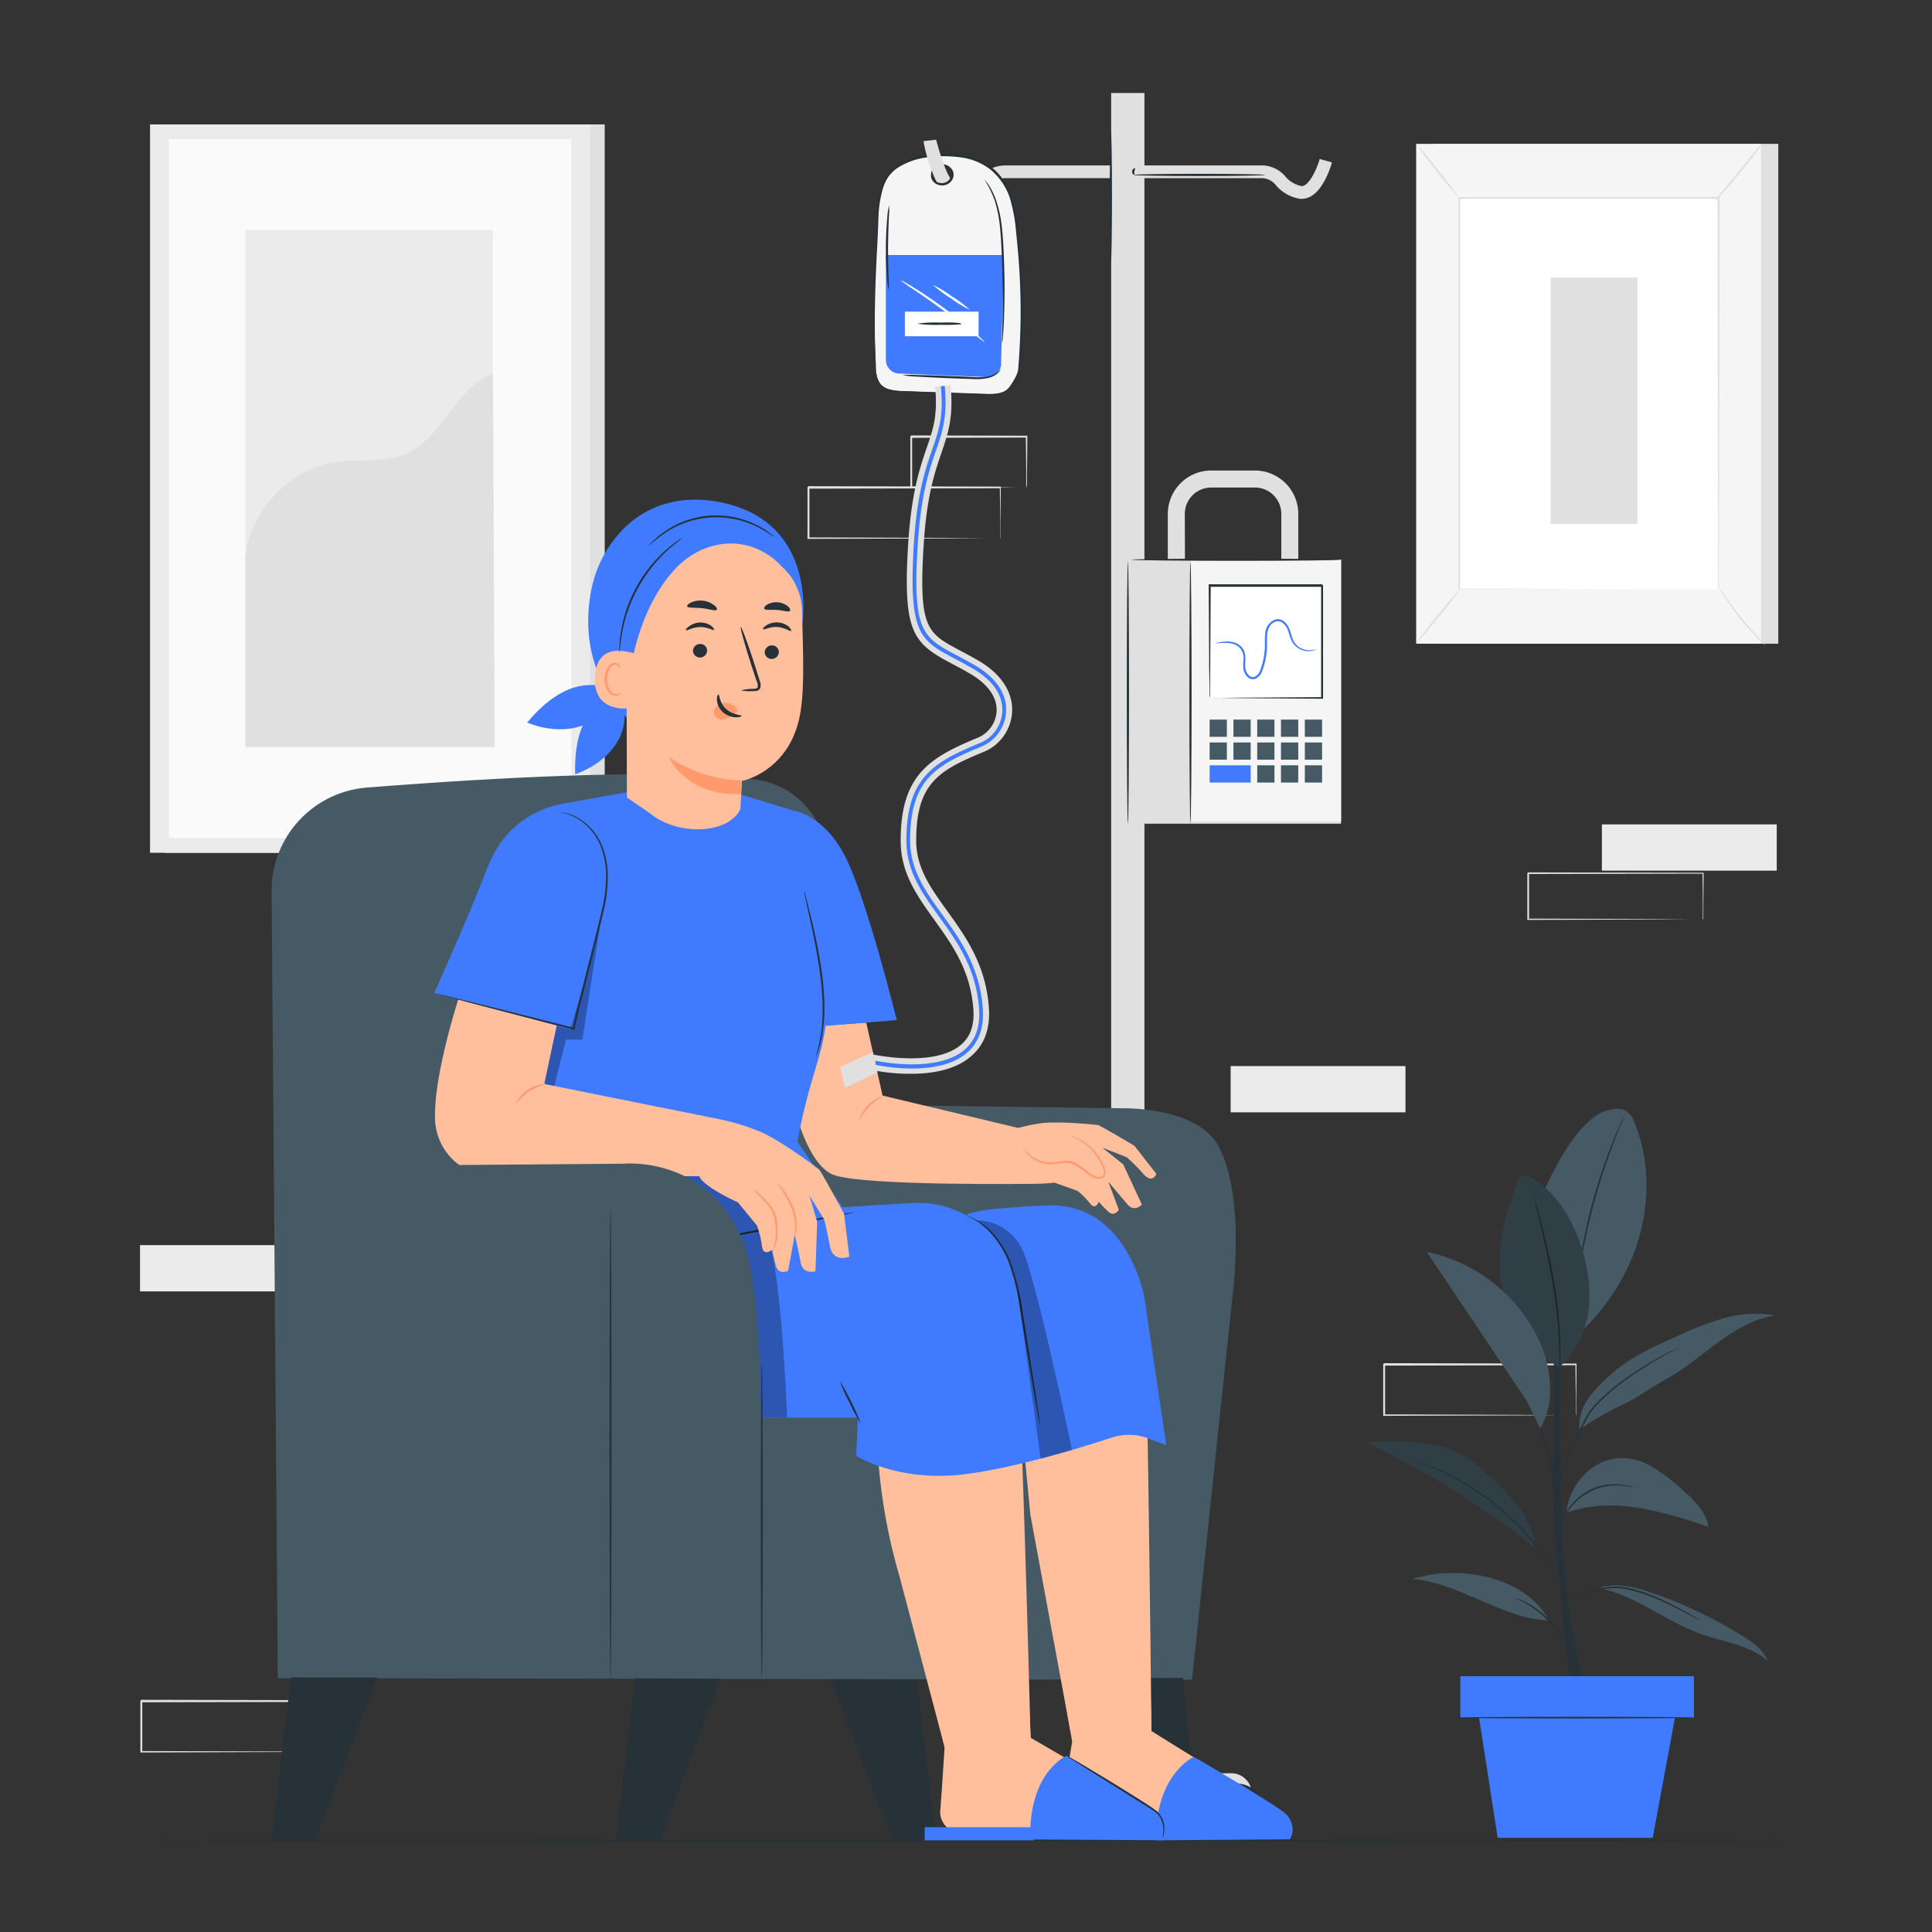 <svg xmlns="http://www.w3.org/2000/svg" viewBox="0 0 500 500"><rect x="0" y="0" width="500" height="500" fill="#333333" stroke="none"/><g id="freepik--background-complete--inject-107"><path d="M407.81,366.31a2.17,2.17,0,0,1,0-.24l0-.67c0-.62,0-1.48,0-2.59,0-2.27-.05-5.53-.08-9.64l.15.15-49.67.1.25-.25h0v6.66c0,2.19,0,4.35,0,6.46l-.25-.25,35.41.12,10.44.07,2.83,0,.74,0h.26s-.07,0-.23,0h-.71l-2.77,0-10.39.07-35.58.11h-.24v-.25c0-2.11,0-4.27,0-6.46v-6.66h0c.51-.51.14-.14.26-.25l49.67.1H408v.15c0,4.15-.07,7.44-.09,9.73,0,1.09,0,2,0,2.56,0,.26,0,.47,0,.64S407.82,366.32,407.81,366.31Z" style="fill:#e0e0e0"></path><path d="M86.17,453.44a1.35,1.35,0,0,1,0-.24c0-.18,0-.4,0-.67,0-.62,0-1.49,0-2.59,0-2.27,0-5.53-.08-9.64l.15.15-49.67.1.25-.25h0v3.34c0,1.11,0,2.22,0,3.31v6.47l-.25-.25,35.4.11,10.45.07,2.83,0h.74l.26,0h-.23l-.71,0-2.77,0-10.39.07-35.58.12h-.24v-.25q0-3.17,0-6.47v-6.65h0l.26-.26,49.67.1h.15v.16c0,4.15-.06,7.44-.08,9.73,0,1.09,0,1.94,0,2.55v.65C86.18,453.37,86.17,453.44,86.17,453.44Z" style="fill:#e0e0e0"></path><path d="M258.84,139.35s0-.09,0-.24l0-.67c0-.62,0-1.48,0-2.59,0-2.27,0-5.53-.09-9.64l.15.15-49.67.1.25-.25h0v13.12l-.25-.25,35.4.11,10.45.08,2.82,0h.74l.26,0s-.07,0-.23,0h-.7l-2.78,0-10.39.07-35.57.12h-.25v-6.71c0-1.1,0-2.21,0-3.32v-3.34h0c.51-.51.15-.14.26-.26l49.67.1H259v.16c0,4.15-.07,7.44-.09,9.73,0,1.09,0,1.94,0,2.55,0,.27,0,.48,0,.65S258.85,139.36,258.84,139.35Z" style="fill:#e0e0e0"></path><path d="M265.58,126.21a1.41,1.41,0,0,1,0-.25c0-.19,0-.42,0-.7,0-.65,0-1.52,0-2.63,0-2.31-.06-5.56-.1-9.56l.18.18-29.85.07c-.22.23.31-.31.26-.25h0v6.75c0,2.19,0,4.33,0,6.37l-.24-.24,21.35.11,6.22.07,1.68,0,.6,0a3.51,3.51,0,0,1-.54,0l-1.63,0-6.16.06-21.52.12h-.24v-.24c0-2,0-4.18,0-6.37v-6.75h0c-.06.05.48-.48.25-.26l29.85.07h.18v.19c0,4-.07,7.34-.1,9.67,0,1.09,0,2,0,2.59S265.59,126.22,265.58,126.21Z" style="fill:#e0e0e0"></path><rect x="36.24" y="322.24" width="45.25" height="11.97" style="fill:#ebebeb"></rect><rect x="318.49" y="275.9" width="45.25" height="11.97" style="fill:#ebebeb"></rect><rect x="42.62" y="32.2" width="113.88" height="188.5" style="fill:#e0e0e0"></rect><rect x="38.83" y="32.2" width="113.88" height="188.5" style="fill:#ebebeb"></rect><rect x="43.68" y="36.02" width="104.18" height="180.86" style="fill:#fafafa"></rect><rect x="63.51" y="59.52" width="64.06" height="133.86" style="fill:#ebebeb"></rect><path d="M63.51,146c-.14-12.5,11.1-24.71,23.48-26.46,5.91-.83,12.18.34,17.7-1.92,9.84-4,13-17.12,22.89-21l.45,96.75H63.51Z" style="fill:#e0e0e0"></path><rect x="370.97" y="37.23" width="89.25" height="129.36" style="fill:#e0e0e0"></rect><rect x="366.5" y="37.23" width="89.25" height="129.36" style="fill:#f5f5f5"></rect><rect x="377.59" y="51.24" width="67.07" height="101.34" style="fill:#fff"></rect><path d="M444.66,152.58s0-.17,0-.49,0-.82,0-1.44c0-1.28,0-3.14,0-5.56,0-4.86,0-11.93-.06-20.88,0-17.87-.07-43.17-.11-73l.22.22-67.06,0h0l.24-.24c0,38.23,0,73.48-.05,101.34l-.19-.19,48.82.1,13.49,0,3.54,0,1.22,0-1.18,0-3.51,0-13.44,0-48.94.1h-.19v-.19c0-27.86,0-63.11,0-101.34V51h.25l67.06,0h.23v.22c0,29.86-.08,55.21-.1,73.12,0,8.92,0,16-.06,20.83,0,2.4,0,4.25,0,5.51,0,.61,0,1.08,0,1.41S444.66,152.58,444.66,152.58Z" style="fill:#e0e0e0"></path><path d="M456,37.23a15.59,15.59,0,0,1-1.59,2.31c-1,1.39-2.51,3.27-4.19,5.31S447,48.7,445.81,50a14.92,14.92,0,0,1-2,2,17.88,17.88,0,0,1,1.7-2.22l4.3-5.22,4.29-5.21A18,18,0,0,1,456,37.23Z" style="fill:#e0e0e0"></path><path d="M445,152.25a83.39,83.39,0,0,0,11.7,14.63" style="fill:#fff"></path><path d="M456.7,166.88a12.91,12.91,0,0,1-2-1.85,63.75,63.75,0,0,1-4.41-5,62.84,62.84,0,0,1-3.88-5.4,13.16,13.16,0,0,1-1.37-2.4,18.9,18.9,0,0,1,1.65,2.21c1,1.38,2.37,3.27,4,5.29s3.15,3.78,4.28,5A19.38,19.38,0,0,1,456.7,166.88Z" style="fill:#e0e0e0"></path><path d="M366.49,166.49q5.85-7.22,11.69-14.42" style="fill:#fff"></path><path d="M378.18,152.07a90.89,90.89,0,0,1-5.66,7.36,92.83,92.83,0,0,1-6,7.06,89.93,89.93,0,0,1,5.66-7.37A86.68,86.68,0,0,1,378.18,152.07Z" style="fill:#e0e0e0"></path><path d="M366.5,37.23A79.4,79.4,0,0,1,372.18,44a77.28,77.28,0,0,1,5.29,7.09,79.49,79.49,0,0,1-5.67-6.79A83.7,83.7,0,0,1,366.5,37.23Z" style="fill:#e0e0e0"></path><rect x="401.31" y="71.82" width="22.46" height="63.77" style="fill:#e0e0e0"></rect><rect x="414.57" y="213.35" width="45.25" height="11.97" style="fill:#ebebeb"></rect><path d="M440.68,237.93a2,2,0,0,1,0-.22l0-.61c0-.56,0-1.35,0-2.36,0-2.06,0-5-.08-8.78l.14.14-45.25.09c.11-.1-.23.23.23-.23h0v12l-.23-.22,32.25.1,9.52.06,2.57,0,.67,0h.24s-.06,0-.21,0h-.64l-2.53,0-9.46.06-32.41.11h-.22v-.23c0-1.92,0-3.89,0-5.89V226h0l.23-.23,45.25.09h.14V226c0,3.78-.06,6.78-.07,8.87,0,1,0,1.77,0,2.32,0,.24,0,.44,0,.59S440.69,237.94,440.68,237.93Z" style="fill:#e0e0e0"></path></g><g id="freepik--Floor--inject-107"><path d="M477.88,476.28c0,.14-102,.26-227.87.26s-227.89-.12-227.89-.26S124.13,476,250,476,477.88,476.13,477.88,476.28Z" style="fill:#263238"></path></g><g id="freepik--Plant--inject-107"><path d="M406.94,438.43s-5.44-37.42-5-59.19,0-46.26,0-46.26h2.51s-1.7,43.21.15,69.27,6.71,36.18,6.71,36.18h-4.35" style="fill:#263238"></path><path d="M423.15,290.88a6.57,6.57,0,0,0-2.28-3.34c-1.6-1-3.68-.59-5.46,0-7.57,2.68-14.29,16.81-17.35,24.24l10.06,33.89C426.27,328.87,429.42,306.77,423.15,290.88Z" style="fill:#455a64"></path><path d="M420.28,288.91a2.12,2.12,0,0,1-.15.44l-.49,1.24c-.44,1.06-1.06,2.62-1.8,4.54-1.48,3.85-3.37,9.23-5.06,15.29s-2.83,11.65-3.55,15.72c-.36,2-.63,3.68-.8,4.82-.08.53-.16,1-.21,1.31a2.85,2.85,0,0,1-.1.45,1.46,1.46,0,0,1,0-.46c0-.35.08-.79.13-1.32.13-1.15.35-2.81.67-4.85A143.5,143.5,0,0,1,417.57,295c.77-1.91,1.43-3.45,1.92-4.5l.57-1.2A2.07,2.07,0,0,1,420.28,288.91Z" style="fill:#263238"></path><path d="M403.64,353.84c-9.42-5.21-15-15-15.5-25.77-.36-7.52,1.95-14.91,4.57-22a2.78,2.78,0,0,1,1.06-1.59,2.7,2.7,0,0,1,2.57.4c6.85,3.9,11,11.34,13.21,18.91a38.18,38.18,0,0,1,1.56,15.55,25.84,25.84,0,0,1-7.47,14.47" style="fill:#455a64"></path><path d="M403.64,353.84a2.71,2.71,0,0,1,0-.45c0-.35,0-.78,0-1.31,0-1.12-.05-2.76-.14-4.77a130.33,130.33,0,0,0-1.75-15.66c-1.05-6.07-2.31-11.51-3.25-15.44-.46-1.92-.84-3.5-1.12-4.65-.11-.52-.21-.94-.29-1.27a2.14,2.14,0,0,1-.07-.45,1.59,1.59,0,0,1,.15.43l.37,1.25c.31,1.08.74,2.66,1.24,4.62,1,3.91,2.33,9.35,3.38,15.44a113.9,113.9,0,0,1,1.63,15.71c.06,2,.06,3.67,0,4.8,0,.52,0,1-.05,1.3A1.66,1.66,0,0,1,403.64,353.84Z" style="fill:#263238"></path><g style="opacity:0.3"><path d="M403.64,353.84c-9.42-5.21-15-15-15.5-25.77-.36-7.52,1.95-14.91,4.57-22a2.78,2.78,0,0,1,1.06-1.59,2.7,2.7,0,0,1,2.57.4c6.85,3.9,11,11.34,13.21,18.91a38.18,38.18,0,0,1,1.56,15.55,25.84,25.84,0,0,1-7.47,14.47"></path></g><path d="M414.28,411.09c9.28,2,16.92,8.58,25.88,11.77,5.92,2.1,12.62,2.85,17.35,7-1.14-2.87-3.83-4.77-6.44-6.41a115.23,115.23,0,0,0-23.45-11.19c-4.21-1.46-8.78-2.67-13.08-1.48" style="fill:#455a64"></path><path d="M400.87,419.36c-11.63-.19-23.86-10.09-35.43-10.68,12.1-3.91,29.44-.71,35.43,10.68" style="fill:#455a64"></path><path d="M405.41,391.48c5.9-2.13,12.38-2.23,18.58-1.27a113.72,113.72,0,0,1,18.14,4.93c-.6-4-3.87-7.06-6.93-9.75a48,48,0,0,0-7.29-5.59,16.2,16.2,0,0,0-8.73-2.47,13.79,13.79,0,0,0-9.64,4.86,16,16,0,0,0-4.13,9.29" style="fill:#455a64"></path><path d="M381.55,378.64c-7.31-6.24-18.39-5.63-28-5.41A227.88,227.88,0,0,1,397,400.3C397.38,393.5,390.79,386.53,381.55,378.64Z" style="fill:#455a64"></path><g style="opacity:0.3"><path d="M381.55,378.64c-7.31-6.24-18.39-5.63-28-5.41A227.88,227.88,0,0,1,397,400.3C397.38,393.5,390.79,386.53,381.55,378.64Z"></path></g><path d="M408.7,370A81.85,81.85,0,0,1,420,363.48c3.85-1.75,7.44-4.53,11.16-6.55,4.82-2.61,9-6.24,13.43-9.48s9.29-6.16,14.7-7a28.77,28.77,0,0,0-13.38.77,87.35,87.35,0,0,0-12.6,4.9c-5.7,2.57-11.51,5.21-16.17,9.38s-8.89,8.29-8.39,14.53" style="fill:#455a64"></path><path d="M439.94,419.36l-.36-.16-1-.53c-.87-.46-2.13-1.15-3.71-1.95-.78-.41-1.65-.84-2.59-1.29s-1.95-.92-3-1.38a43.79,43.79,0,0,0-7.16-2.49,15.37,15.37,0,0,0-7.45-.19,20.28,20.28,0,0,0-3.16.94,16,16,0,0,0-2.55,1.31,16.44,16.44,0,0,0-3.21,2.65c-.67.72-1,1.16-1,1.14a1.33,1.33,0,0,1,.21-.34c.15-.22.38-.53.7-.91a15.06,15.06,0,0,1,3.17-2.79,16,16,0,0,1,2.58-1.38,20.35,20.35,0,0,1,3.2-1,15.51,15.51,0,0,1,7.64.15,42.51,42.51,0,0,1,7.21,2.55c1.08.48,2.09.95,3,1.42s1.8.91,2.57,1.34c1.57.83,2.81,1.56,3.66,2.07l1,.59C439.84,419.26,440,419.34,439.94,419.36Z" style="fill:#263238"></path><path d="M392.2,413.6a2.56,2.56,0,0,1,.72.21,15.88,15.88,0,0,1,1.9.82,23.07,23.07,0,0,1,9.71,9.33,18.2,18.2,0,0,1,.9,1.86,3,3,0,0,1,.24.72c-.07,0-.5-1-1.4-2.43a25.53,25.53,0,0,0-4.19-5.24,26.36,26.36,0,0,0-5.4-4C393.17,414.06,392.17,413.67,392.2,413.6Z" style="fill:#263238"></path><path d="M366.48,378.06a2.72,2.72,0,0,1,.5.15l1.39.49,2.2.81c.86.32,1.79.79,2.84,1.26a66.64,66.64,0,0,1,15.13,9.64,72.88,72.88,0,0,1,7.06,6.95,75.93,75.93,0,0,1,5,6.34c1.32,1.88,2.33,3.45,3,4.53.33.51.59.92.79,1.25a3.11,3.11,0,0,1,.26.44,2.5,2.5,0,0,1-.32-.4c-.21-.27-.5-.67-.86-1.2-.74-1.06-1.78-2.6-3.13-4.45s-3.05-4-5.06-6.26a77.13,77.13,0,0,0-7-6.89,71.06,71.06,0,0,0-15-9.69c-1-.48-2-1-2.81-1.3l-2.17-.88-1.36-.56A3.6,3.6,0,0,1,366.48,378.06Z" style="fill:#263238"></path><path d="M422.85,384.94a3.53,3.53,0,0,1-.93-.12l-1.07-.19c-.41-.08-.9-.09-1.43-.14a14.57,14.57,0,0,0-8,1.58,14.4,14.4,0,0,0-3.64,2.69,17.06,17.06,0,0,0-2.34,2.89,24.81,24.81,0,0,0-1.59,3.05,3.06,3.06,0,0,1,.23-.9,13.29,13.29,0,0,1,1.12-2.3,15.46,15.46,0,0,1,2.31-3,14.15,14.15,0,0,1,11.92-4.29c.53.07,1,.1,1.44.2l1.06.27A5,5,0,0,1,422.85,384.94Z" style="fill:#263238"></path><path d="M434.53,348.71a4.47,4.47,0,0,1-.44.27l-1.3.7c-1.13.61-2.75,1.51-4.72,2.67s-4.28,2.62-6.74,4.38a56,56,0,0,0-7.51,6.3,19.09,19.09,0,0,0-3.08,4c-.76,1.46-1.49,2.87-2.15,4.23a74.46,74.46,0,0,0-3.23,7.35,43.52,43.52,0,0,0-1.57,5.18c-.3,1.24-.41,1.94-.45,1.93a2.47,2.47,0,0,1,.05-.51c0-.34.11-.83.24-1.46a37.42,37.42,0,0,1,1.45-5.24,70.81,70.81,0,0,1,3.16-7.42c.66-1.37,1.39-2.78,2.14-4.25a19,19,0,0,1,3.14-4.08,54.4,54.4,0,0,1,7.59-6.32c2.49-1.75,4.82-3.18,6.81-4.33s3.64-2,4.79-2.55l1.34-.64A1.77,1.77,0,0,1,434.53,348.71Z" style="fill:#263238"></path><path d="M401.94,383.9a4.68,4.68,0,0,1-.23-1c-.14-.72-.31-1.62-.51-2.69a68.76,68.76,0,0,0-5.52-17.08l-1.13-2.49a5.27,5.27,0,0,1-.38-.93,3.94,3.94,0,0,1,.52.86c.31.57.74,1.4,1.26,2.43a58,58,0,0,1,5.54,17.16c.18,1.14.31,2.07.38,2.71A5.81,5.81,0,0,1,401.94,383.9Z" style="fill:#263238"></path><path d="M401.1,357.46a31.76,31.76,0,0,0-3.78-12.55A41.44,41.44,0,0,0,369.24,324l26,38.74,3.36,6.92C400.88,365.87,401.39,361.85,401.1,357.46Z" style="fill:#455a64"></path><rect x="377.94" y="433.8" width="60.44" height="10.71" style="fill:#407BFF"></rect><polygon points="382.45 442.39 387.6 475.62 427.72 475.62 433.87 442.39 382.45 442.39" style="fill:#407BFF"></polygon><path d="M438.34,444.52c0,.12-13.63.22-30.44.22s-30.45-.1-30.45-.22,13.63-.21,30.45-.21S438.34,444.41,438.34,444.52Z" style="fill:#263238"></path></g><g id="freepik--Character--inject-107"><path d="M336.92,51.45l-.48,0A10.33,10.33,0,0,1,330,47.69a4.65,4.65,0,0,0-3.5-1.58H260.26a5.83,5.83,0,0,0-4,1.59c-1.77,1.66-4.5,3.64-7.43,3.64-3.73,0-6.41-3.32-7.41-6.62l3.16-.95c.52,1.71,2.08,4.27,4.25,4.27,1.45,0,3.29-1,5.18-2.74a9.1,9.1,0,0,1,6.24-2.49h66.26a8,8,0,0,1,6,2.69,7.37,7.37,0,0,0,4.29,2.65c1.76.18,3.89-4,4.74-7l3.18.88C344.43,43,342,51.45,336.92,51.45Z" style="fill:#e0e0e0"></path><rect x="287.57" y="24.06" width="8.61" height="434.86" transform="translate(583.75 482.99) rotate(180)" style="fill:#e0e0e0"></rect><path d="M257.25,464.17h66.68a5.25,5.25,0,0,0-5.25-5.25H262.49a5.25,5.25,0,0,0-5.24,5.25Z" style="fill:#e0e0e0"></path><path d="M312.41,469a7.46,7.46,0,1,0,7.45-7.45A7.46,7.46,0,0,0,312.41,469Z" style="fill:#263238"></path><circle cx="257.83" cy="469" r="7.45" transform="translate(-71.64 47.23) rotate(-9.2)" style="fill:#263238"></circle><circle cx="290.59" cy="469.05" r="7.45" transform="translate(-75.12 55.88) rotate(-9.73)" style="fill:#263238"></circle><path d="M293.39,45.27c0-.16,7.6-.29,17-.29s17,.13,17,.29-7.61.29-17,.29S293.39,45.43,293.39,45.27Z" style="fill:#263238"></path><path d="M293.54,45.19c-.09.14-.63-.2-.54-.9s.74-.86.78-.7-.17.42-.21.79S293.65,45.08,293.54,45.19Z" style="fill:#263238"></path><path d="M287.5,67.72c-.16,0-.29-7.53-.29-16.8s.13-16.8.29-16.8.28,7.52.28,16.8S287.65,67.72,287.5,67.72Z" style="fill:#263238"></path><path d="M336,151.05H302.23V133a11.25,11.25,0,0,1,11.23-11.23h11.27A11.25,11.25,0,0,1,336,133Zm-29.33-4.4h24.93V133a6.83,6.83,0,0,0-6.83-6.83H313.46a6.83,6.83,0,0,0-6.83,6.83Z" style="fill:#e0e0e0"></path><rect x="291.91" y="144.85" width="55.16" height="68.31" transform="translate(638.97 358.02) rotate(180)" style="fill:#e0e0e0"></rect><rect x="308.09" y="144.85" width="38.97" height="67.7" transform="translate(655.16 357.4) rotate(180)" style="fill:#f5f5f5"></rect><rect x="313.04" y="151.46" width="29.11" height="29.11" style="fill:#fff"></rect><path d="M313,180.56s0-.16,0-.51,0-.89,0-1.53c0-1.4,0-3.38-.07-5.89,0-5.15-.07-12.44-.12-21.17v-.25H313l29.11,0,.29.29h0v7.83q0,3.85,0,7.52c0,4.89,0,9.5,0,13.73v.25h-.25L321,180.68l-5.88-.06-1.54,0a3.28,3.28,0,0,1-.51,0l.57,0,1.58,0,5.94-.07,21-.13-.25.25c0-4.23,0-8.84,0-13.73q0-3.66,0-7.52v-7.83h0l.28.28-29.11,0,.25-.24c-.05,8.66-.09,15.9-.12,21,0,2.52-.05,4.52-.07,5.94,0,.66,0,1.18,0,1.58A4.38,4.38,0,0,1,313,180.56Z" style="fill:#263238"></path><path d="M292.85,144.85c0-.16,12.11-.28,27-.28s27,.12,27,.28-12.1.29-27,.29S292.85,145,292.85,144.85Z" style="fill:#263238"></path><path d="M291.9,213.16c-.16,0-.29-15.18-.29-33.89s.13-33.9.29-33.9.29,15.17.29,33.9S292.06,213.16,291.9,213.16Z" style="fill:#263238"></path><path d="M308.09,213.16c-.15,0-.28-15.18-.28-33.89s.13-33.9.28-33.9.29,15.17.29,33.9S308.25,213.16,308.09,213.16Z" style="fill:#263238"></path><rect x="337.69" y="186.22" width="4.46" height="4.46" transform="translate(679.84 376.91) rotate(180)" style="fill:#455a64"></rect><rect x="331.53" y="186.22" width="4.47" height="4.46" transform="translate(667.52 376.91) rotate(180)" style="fill:#455a64"></rect><rect x="325.37" y="186.22" width="4.46" height="4.46" transform="translate(655.2 376.91) rotate(180)" style="fill:#455a64"></rect><rect x="319.21" y="186.22" width="4.46" height="4.46" transform="translate(642.88 376.91) rotate(180)" style="fill:#455a64"></rect><rect x="313.04" y="186.22" width="4.46" height="4.46" transform="translate(630.55 376.91) rotate(180)" style="fill:#455a64"></rect><rect x="337.69" y="192.14" width="4.46" height="4.46" transform="translate(679.84 388.75) rotate(180)" style="fill:#455a64"></rect><rect x="331.53" y="192.14" width="4.47" height="4.46" transform="translate(667.52 388.75) rotate(180)" style="fill:#455a64"></rect><rect x="325.37" y="192.14" width="4.46" height="4.46" transform="translate(655.2 388.75) rotate(180)" style="fill:#455a64"></rect><rect x="319.21" y="192.14" width="4.46" height="4.46" transform="translate(642.88 388.75) rotate(180)" style="fill:#455a64"></rect><rect x="313.04" y="192.14" width="4.46" height="4.46" transform="translate(630.55 388.75) rotate(180)" style="fill:#455a64"></rect><rect x="337.69" y="198.06" width="4.46" height="4.46" transform="translate(679.84 400.58) rotate(180)" style="fill:#455a64"></rect><rect x="331.53" y="198.06" width="4.47" height="4.46" transform="translate(667.52 400.58) rotate(180)" style="fill:#455a64"></rect><rect x="325.37" y="198.06" width="4.46" height="4.46" transform="translate(655.2 400.58) rotate(180)" style="fill:#455a64"></rect><rect x="313.04" y="198.06" width="10.63" height="4.46" transform="translate(636.72 400.58) rotate(180)" style="fill:#407BFF"></rect><path d="M314.5,166.49a1.55,1.55,0,0,1,.48-.14c.32-.07.78-.17,1.4-.25a7.76,7.76,0,0,1,2.26,0,4.66,4.66,0,0,1,2.69,1.36,3.5,3.5,0,0,1,.83,1.61,7.59,7.59,0,0,1,.13,1.91,11.39,11.39,0,0,0,0,1.94,3.52,3.52,0,0,0,.81,1.76,1.47,1.47,0,0,0,1.72.42,3,3,0,0,0,1.31-1.59,19.28,19.28,0,0,0,1.11-4.65c.22-1.64,0-3.24.19-4.88a4,4,0,0,1,2.73-3.67,2.54,2.54,0,0,1,2.19.55,4.65,4.65,0,0,1,1.24,1.69c.53,1.23.71,2.42,1.21,3.35a4.32,4.32,0,0,0,2,1.92,5,5,0,0,0,2.1.47,6.9,6.9,0,0,0,1.84-.33,1.5,1.5,0,0,1-.43.24,4,4,0,0,1-1.4.31,4.86,4.86,0,0,1-2.24-.4,4.61,4.61,0,0,1-2.24-2c-.56-1-.78-2.22-1.29-3.35a4.35,4.35,0,0,0-1.12-1.5,2,2,0,0,0-1.76-.43,2.86,2.86,0,0,0-1.6,1.18,4.51,4.51,0,0,0-.7,2.05c-.15,1.5.06,3.18-.17,4.87a19,19,0,0,1-1.17,4.81,3.45,3.45,0,0,1-1.6,1.87,2,2,0,0,1-2.32-.56,3.86,3.86,0,0,1-.92-2,10.75,10.75,0,0,1,0-2,4.25,4.25,0,0,0-.79-3.23,4.42,4.42,0,0,0-2.45-1.32,8.83,8.83,0,0,0-2.18-.1C315.19,166.42,314.51,166.53,314.5,166.49Z" style="fill:#407BFF"></path><path d="M226.71,95.5a6.42,6.42,0,0,0,1.2,3.93c1.34,1.53,3.77,1.73,5.92,1.81l21.31.79c2.11.08,4.52,0,5.91-1.4,1-1,2.62-3.73,2.74-5.11A179,179,0,0,0,263,57.78c-.44-3.74-1.15-7.56-3.33-10.74s-4.94-5.53-10.29-6.6c-10-1.49-18.37,1.25-20.56,6.63-1.95,4.76-1.64,9.22-1.91,14.3A283.71,283.71,0,0,0,226.71,95.5Zm14.78-51.9a2.45,2.45,0,0,1,2.26-.94h0a2.76,2.76,0,0,1,2.67,2,2.53,2.53,0,0,1-1.51,2.81,3,3,0,0,1-3.34-.69A2.67,2.67,0,0,1,241.49,43.6Z" style="fill:#f5f5f5"></path><path d="M226.71,95.5a6.42,6.42,0,0,0,1.2,3.93c1.34,1.53,3.77,1.73,5.92,1.81l21.31.79c2.11.08,4.52,0,5.91-1.4,1-1,2.62-3.73,2.74-5.11A179,179,0,0,0,263,57.78c-.44-3.74-1.15-7.56-3.33-10.74s-4.94-5.53-10.29-6.6c-10-1.49-18.37,1.25-20.56,6.63-1.95,4.76-1.64,9.22-1.91,14.3A283.71,283.71,0,0,0,226.71,95.5Zm14.78-51.9a2.45,2.45,0,0,1,2.26-.94h0a2.76,2.76,0,0,1,2.67,2,2.53,2.53,0,0,1-1.51,2.81,3,3,0,0,1-3.34-.69A2.67,2.67,0,0,1,241.49,43.6Z" style="fill:none"></path><path d="M241.49,43.6s-.06.23-.17.63a2.81,2.81,0,0,0,0,1.64,2.33,2.33,0,0,0,1.78,1.44,2.55,2.55,0,0,0,2.61-.85,2,2,0,0,0,.08-2.55,2.72,2.72,0,0,0-2-1h-.05a2.67,2.67,0,0,0-1.67.35c-.37.21-.5.42-.54.4s0-.29.41-.59a2.6,2.6,0,0,1,1.9-.55h-.05a3.07,3.07,0,0,1,2.44,1.13,2.43,2.43,0,0,1,.56,1.57,2.7,2.7,0,0,1-.6,1.66,3.05,3.05,0,0,1-3.18,1,2.7,2.7,0,0,1-2-1.83,2.8,2.8,0,0,1,.18-1.84C241.29,43.76,241.46,43.58,241.49,43.6Z" style="fill:#263238"></path><path d="M226.71,95.5a2.9,2.9,0,0,1-.06-.46c0-.33-.06-.77-.11-1.34-.09-1.18-.19-2.92-.28-5.17-.18-4.49-.2-11,.1-19,.13-4,.42-8.4.53-13.12a31.1,31.1,0,0,1,1-7.29,12.57,12.57,0,0,1,1.52-3.58,10,10,0,0,1,2.88-2.78A18.82,18.82,0,0,1,240,40.05a32.2,32.2,0,0,1,8.55,0,16.43,16.43,0,0,1,8.2,3.33,16.78,16.78,0,0,1,5.12,7.53,41.47,41.47,0,0,1,1.65,9q.48,4.46.77,8.79c.38,5.78.48,11.36.31,16.68q-.13,4-.41,7.76c-.05.62-.1,1.25-.15,1.86a5.5,5.5,0,0,1-.4,1.87,15.42,15.42,0,0,1-1.81,3.17,5.44,5.44,0,0,1-1.28,1.3,5.2,5.2,0,0,1-1.65.7,13.18,13.18,0,0,1-3.4.26l-6.29-.25-10.83-.45-4.44-.19a15.64,15.64,0,0,1-3.73-.47,4.77,4.77,0,0,1-2.54-1.58,4.7,4.7,0,0,1-.84-2,8.7,8.7,0,0,1-.16-1.8,2.62,2.62,0,0,1,.06.45c0,.3.09.75.21,1.32a4.65,4.65,0,0,0,.87,2,4.54,4.54,0,0,0,2.46,1.48,15.74,15.74,0,0,0,3.68.41l4.44.15,10.83.36,6.3.21a12.43,12.43,0,0,0,3.27-.26,4.16,4.16,0,0,0,2.66-1.84,14.93,14.93,0,0,0,1.74-3.07,4.77,4.77,0,0,0,.36-1.73c.05-.61.09-1.24.14-1.86q.27-3.76.38-7.74c.16-5.3.05-10.87-.33-16.62q-.3-4.32-.78-8.77a41.81,41.81,0,0,0-1.62-8.84,16.22,16.22,0,0,0-4.95-7.28,15.86,15.86,0,0,0-7.92-3.22,31.5,31.5,0,0,0-8.4,0,18.53,18.53,0,0,0-7.54,2.58,9.72,9.72,0,0,0-2.74,2.64,12.11,12.11,0,0,0-1.46,3.43,30.83,30.83,0,0,0-1,7.17c-.13,4.71-.45,9.11-.6,13.12-.35,8-.39,14.51-.28,19,.05,2.24.13,4,.18,5.16,0,.57,0,1,.05,1.35A2.69,2.69,0,0,1,226.71,95.5Z" style="fill:#263238"></path><path d="M232.82,96.68l22.39.89a3.61,3.61,0,0,0,3.87-3.18L259.76,66H229.27V93.29A3.54,3.54,0,0,0,232.82,96.68Z" style="fill:#407BFF"></path><path d="M254.77,46.5s.12.1.31.32a10.73,10.73,0,0,1,.76,1,18.49,18.49,0,0,1,2,4.19,31.66,31.66,0,0,1,1.44,6.76c.3,2.59.43,5.44.55,8.43.23,6,.16,11.4,0,15.32-.08,2-.18,3.54-.27,4.63a12.27,12.27,0,0,1-.19,1.7,9.54,9.54,0,0,1,0-1.71c0-1.19.06-2.75.09-4.63.06-3.92.07-9.33-.16-15.29-.12-3-.23-5.83-.5-8.39a33.63,33.63,0,0,0-1.3-6.69A24.86,24.86,0,0,0,254.77,46.5Z" style="fill:#263238"></path><path d="M230,75a15.74,15.74,0,0,1-.44-3.18c-.17-2-.31-4.72-.3-7.74s.18-5.77.37-7.75a14.88,14.88,0,0,1,.47-3.17,21.2,21.2,0,0,1-.07,3.2c-.08,2-.18,4.7-.2,7.72s.06,5.74.13,7.71A21.61,21.61,0,0,1,230,75Z" style="fill:#263238"></path><path d="M233.56,97.07a25.56,25.56,0,0,1,3.83,0c2.36,0,5.62.14,9.23.28l5.07.22a15.52,15.52,0,0,0,4.08-.17,5.72,5.72,0,0,0,2.44-1.13c.5-.41.69-.73.73-.7s-.1.37-.58.86a5.42,5.42,0,0,1-2.5,1.36,14.47,14.47,0,0,1-4.19.3l-5.08-.18c-3.6-.14-6.86-.3-9.22-.44A24.63,24.63,0,0,1,233.56,97.07Z" style="fill:#263238"></path><rect x="234.18" y="80.65" width="19.08" height="6.37" transform="translate(487.44 167.67) rotate(180)" style="fill:#fff"></rect><path d="M237.34,83.77a33.93,33.93,0,0,1,6.2-.28,34,34,0,0,1,6.2.28,34,34,0,0,1-6.2.28A33.93,33.93,0,0,1,237.34,83.77Z" style="fill:#263238"></path><path d="M233.12,72.56a4.33,4.33,0,0,1,1,.47c.6.33,1.45.84,2.5,1.48,2.08,1.29,4.9,3.16,7.91,5.37s5.64,4.36,7.49,6c.93.8,1.66,1.47,2.16,1.94a4.15,4.15,0,0,1,.73.78,33.17,33.17,0,0,1-3.15-2.41c-1.91-1.52-4.56-3.6-7.56-5.81s-5.78-4.12-7.8-5.49A32.52,32.52,0,0,1,233.12,72.56Z" style="fill:#fff"></path><path d="M241.43,73.72a29.72,29.72,0,0,1,4.93,3A29.52,29.52,0,0,1,251,80.19a29.72,29.72,0,0,1-4.93-3A29.52,29.52,0,0,1,241.43,73.72Z" style="fill:#fff"></path><path d="M242.46,47.1A38.36,38.36,0,0,1,239,36.53l3.26-.38s2.05,7.73,3.63,9.89Z" style="fill:#e0e0e0"></path><path d="M237.16,434.1l5,41.84-11.31.11-16.07-41.91Z" style="fill:#263238"></path><path d="M70.29,230.66A26.77,26.77,0,0,1,95,203.82c29.28-2.31,76.88-5.22,100.56-2.06a21.21,21.21,0,0,1,17.94,16.49L228.25,286l62.31.82s19.39-.44,24.83,9.89c5.58,10.6,4.73,28.8,3.57,39-.77,6.78-10.46,99-10.46,99L71.9,434.3Z" style="fill:#455a64"></path><path d="M186.51,434.46l-15.85,42-11.31-.11,5-42Z" style="fill:#263238"></path><polygon points="306.17 434.26 309.85 474.81 298.54 474.7 284.38 434.21 306.17 434.26" style="fill:#263238"></polygon><path d="M97.66,434.14,81.6,476.28l-11.31-.11,5-42.07Z" style="fill:#263238"></path><path d="M235.6,277.9a51.91,51.91,0,0,1-10.44-1.07l.86-3.9c.16,0,15.83,3.4,22.74-2.59,2.42-2.1,3.45-5.12,3.14-9.23-.76-10.05-5.49-16.62-10.06-23s-8.75-12.16-8.75-20.57c0-17.14,7.63-21.53,20.17-26.71a7.91,7.91,0,0,0,4.65-6.62c.25-3.63-2.16-7.12-6.8-9.83-1.7-1-3.27-1.83-4.66-2.56-10-5.29-12.83-7.84-11.44-30.69.82-13.56,3.05-20.06,4.84-25.29,1.67-4.84,2.87-8.34,2.16-15.74l4-.38c.79,8.26-.6,12.3-2.35,17.42s-3.85,11.21-4.64,24.23c-1.29,21.3,1,22.49,9.32,26.92,1.43.75,3,1.6,4.81,2.63,8.12,4.75,9,10.54,8.77,13.57a11.88,11.88,0,0,1-7.11,10c-11.62,4.8-17.69,8-17.7,23,0,7.12,3.71,12.27,8,18.23,4.67,6.49,10,13.84,10.81,25,.4,5.38-1.11,9.61-4.52,12.55C247.22,277,241,277.9,235.6,277.9Z" style="fill:#e0e0e0"></path><path d="M236,276.53a49.21,49.21,0,0,1-9.61-1l.22-1c.16,0,15.77,3.42,23.07-2.91,2.8-2.42,4.05-6,3.69-10.66-.79-10.47-5.64-17.22-10.34-23.74-4.35-6-8.46-11.76-8.46-19.69,0-16.54,7.32-20.39,19.24-25.32a9.38,9.38,0,0,0,5.58-7.91c.29-4.23-2.39-8.22-7.55-11.23-1.72-1-3.31-1.84-4.7-2.58-9-4.77-12-6.37-10.66-29.28.81-13.36,3-19.75,4.77-24.89s3-8.65,2.23-16.37l1-.1c.77,7.94-.57,11.85-2.27,16.79s-3.92,11.41-4.72,24.63c-1.35,22.26,1.31,23.67,10.12,28.33,1.41.75,3,1.59,4.75,2.61,7.42,4.33,8.22,9.48,8,12.16a10.38,10.38,0,0,1-6.19,8.76c-11.89,4.91-18.62,8.47-18.63,24.4,0,7.61,4,13.19,8.28,19.11,4.55,6.32,9.71,13.49,10.52,24.24.38,5-1,8.86-4,11.5C246.58,275.69,240.9,276.53,236,276.53Z" style="fill:#407BFF"></path><path d="M192.72,368.77c0,.12,6.65-2,14.75-4.69s14.65-5,14.61-5.12-6.64,2-14.75,4.68S192.68,368.65,192.72,368.77Z" style="fill:#455a64"></path><path d="M164.34,328.43l24.88-3.38s47.73-7.32,74-10.57a64.62,64.62,0,0,1,16.12,0c9.64,1.93,15.77,18.31,17.05,32.93C297,354.75,298,448,298,448l-21-.06L266.66,392l-3.46-35.89L223,366.35l-52.61-.18C163.91,361.08,164.34,328.43,164.34,328.43Z" style="fill:#ffbf9d"></path><path d="M263.22,341.79a6.35,6.35,0,0,0,0,1.35c0,.86.16,2.11.33,3.65.33,3.07.89,7.31,1.56,12s1.34,8.9,1.85,11.94c.26,1.53.48,2.76.65,3.61a7.5,7.5,0,0,0,.31,1.31,8.15,8.15,0,0,0-.13-1.34c-.13-.94-.3-2.16-.5-3.63-.45-3.14-1.05-7.33-1.71-12s-1.25-8.81-1.7-11.95c-.19-1.47-.35-2.69-.48-3.63A7.46,7.46,0,0,0,263.22,341.79Z" style="fill:#455a64"></path><path d="M257,345.71a4.62,4.62,0,0,0,.48,1.75,14.12,14.12,0,0,0,2.27,3.77,13.74,13.74,0,0,0,3.31,2.89,5,5,0,0,0,1.65.78,19,19,0,0,1-7.71-9.19Z" style="fill:#455a64"></path><path d="M274.25,431.92l3.22,18.82-1.38,8.38-.43,9.53a5.3,5.3,0,0,0,4.92,5.63l50.24,1.43a1.81,1.81,0,0,0,1.69-1c.73-1.53,1.51-4.37-1.45-6.18C327.56,466.35,298,448,298,448l-.42-17.24Z" style="fill:#ffbf9d"></path><path d="M299.13,476.28s-.88-14.66,9.1-21.23l.83-.33s22.38,13,24,15c2.82,3.45.73,6.29.73,6.29Z" style="fill:#407BFF"></path><rect x="272.24" y="473.18" width="28.21" height="1.97" style="fill:#407BFF"></rect><path d="M204.51,282.58S208.11,301,215.58,304s51.78,2.37,51.78,2.37l1.92-13.08-40.88-9.76-4.21-18.87-21.54,1.49Z" style="fill:#ffbf9d"></path><path d="M260.39,292.89a46.07,46.07,0,0,1,9.08-2.2c4.7-.58,14.07.35,14.73.5s9.39,5.34,9.39,5.34l5.68,7.28s-1,2.69-3.38,0a45.45,45.45,0,0,0-4.31-4.34l-6.3-2.46,5.41,4.33,4.83,10.39s-1.89,2.09-3.69,0-5-5.9-5-5.9l2.73,7.28s-1.2,1.9-2.73.47a28.83,28.83,0,0,1-2.45-2.58s-.82,2.33-2.28.45a20.55,20.55,0,0,0-3.18-3.22l-6-2.17s-6.43.81-9.33-.22S260.39,292.89,260.39,292.89Z" style="fill:#ffbf9d"></path><path d="M222.3,290.28a9,9,0,0,1,6.59-6.69,14.08,14.08,0,0,0-6.59,6.69Z" style="fill:#ff9a6c"></path><path d="M264.67,296.82a8.19,8.19,0,0,0,7.38,4.28c1.66-.06,3.32-.63,4.95-.29,2.26.47,3.79,2.55,5.82,3.65.93.5,2.3.68,2.87-.22a2.3,2.3,0,0,0-.08-2,14.52,14.52,0,0,0-9-8.46" style="fill:#ffbf9d"></path><path d="M276.64,293.74s.14,0,.39.08a9.31,9.31,0,0,1,1.07.37,13.72,13.72,0,0,1,3.58,2.19,14.49,14.49,0,0,1,3.81,4.92,7.44,7.44,0,0,1,.62,1.74,2.18,2.18,0,0,1-.06,1,1.55,1.55,0,0,1-.72.83,2.66,2.66,0,0,1-2.09,0,7.32,7.32,0,0,1-1.78-1,28,28,0,0,0-3.12-2.3A5.33,5.33,0,0,0,275,301a25.7,25.7,0,0,1-3.31.32,8.18,8.18,0,0,1-2.87-.63,8,8,0,0,1-3.33-2.54,5.85,5.85,0,0,1-.62-1c-.12-.24-.17-.36-.15-.37s.29.46.92,1.2a8.37,8.37,0,0,0,3.32,2.33,7.81,7.81,0,0,0,2.74.53,23.7,23.7,0,0,0,3.25-.36,7.54,7.54,0,0,1,1.84,0,5.74,5.74,0,0,1,1.84.63,26.54,26.54,0,0,1,3.19,2.33,7.09,7.09,0,0,0,1.64,1,2.18,2.18,0,0,0,1.68,0,1.19,1.19,0,0,0,.53-1.34,7.08,7.08,0,0,0-.56-1.62,14.67,14.67,0,0,0-3.62-4.84A18,18,0,0,0,276.64,293.74Z" style="fill:#ff9a6c"></path><polygon points="217.37 276.21 225.88 272.2 227.06 277.5 218.76 281.53 217.37 276.21" style="fill:#e0e0e0"></polygon><path d="M137.5,328.22,157.06,322s50.18-5.07,76.43-8.32a44.75,44.75,0,0,1,14.27.35c9.64,1.93,12.88,13.51,14.54,20.7s4.41,115.05,4.41,115.05l-22.49,1.5-11.43-43.33a145.65,145.65,0,0,1-5.51-30.43l-1.23-17.08-33.58,6.52-47.53-.36C138.44,361.48,137.5,328.22,137.5,328.22Z" style="fill:#ffbf9d"></path><path d="M223.68,343.49a8.6,8.6,0,0,0,0,1.34c.06.87.17,2.12.33,3.66.34,3.07.89,7.31,1.56,12s1.34,8.89,1.86,11.94c.25,1.53.48,2.76.64,3.61a7.84,7.84,0,0,0,.31,1.31,6,6,0,0,0-.13-1.34c-.13-.94-.29-2.16-.49-3.63-.45-3.14-1.05-7.33-1.72-12s-1.25-8.81-1.69-11.95c-.2-1.47-.36-2.69-.48-3.63A7.93,7.93,0,0,0,223.68,343.49Z" style="fill:#455a64"></path><path d="M217.44,347.41a5.16,5.16,0,0,0,.48,1.75,14.14,14.14,0,0,0,5.59,6.66,5,5,0,0,0,1.64.78,19.13,19.13,0,0,1-7.71-9.19Z" style="fill:#455a64"></path><path d="M240.08,431.44l4.37,20.88-.67,10.32-.44,6a5.3,5.3,0,0,0,4.92,5.63l50.12,1.07a3.09,3.09,0,0,0,2.16-1.48c.73-1.54,1.15-3.56-1.8-5.37-3.5-2.15-32-18.76-32-18.76l-.94-19.13Z" style="fill:#ffbf9d"></path><path d="M266.71,476.05s-1.39-14.73,8.59-21.3l.83-.34s22.39,13,24,15a6.3,6.3,0,0,1,.95,6.85Z" style="fill:#407BFF"></path><rect x="239.31" y="472.88" width="28.21" height="3.4" style="fill:#407BFF"></rect><path d="M300.85,475.72s.09-.49.19-1.35a6.58,6.58,0,0,0-.55-3.54,5.33,5.33,0,0,0-1.55-1.91c-.71-.54-1.57-1.05-2.44-1.61l-5.73-3.57-10.4-6.51-3.13-2a6.06,6.06,0,0,1-1.11-.8,7.25,7.25,0,0,1,1.21.63l3.22,1.87c2.7,1.61,6.41,3.86,10.48,6.39,2,1.26,4,2.48,5.72,3.61.87.57,1.7,1.09,2.45,1.68a5.84,5.84,0,0,1,1.62,2.08,6.48,6.48,0,0,1,.41,3.73,6.62,6.62,0,0,1-.25,1C300.92,475.61,300.87,475.72,300.85,475.72Z" style="fill:#263238"></path><path d="M219.21,314.08l-12.84-18.6c2.59-14,5.3-19.66,6.72-26.61,3.83-19.42-4-40.91-4-40.91l-3.86-18.19-16.25-5-22.39-.52-21.48,3.84-6.53,77.39c-4.23,24.39-.92,39-1.09,42.69Z" style="fill:#407BFF"></path><path d="M142.93,366.83l79.12.06-.48,9.86s10.88,7,28.34,4.75c12.87-1.63,29.85-6.84,37.9-9.48a14,14,0,0,1,9.29.22l4.73,1.79-5.69-38.35s-4.37-24.52-25-23.71S250,314.54,250,314.54a24.54,24.54,0,0,0-12.82-3.22c-7.49.2-99.88,6.52-99.88,6.52C136.88,337.52,136.77,354.77,142.93,366.83Z" style="fill:#407BFF"></path><path d="M221.08,313.72c0,.14-9.54,2.1-21.36,4.37s-21.42,4-21.45,3.87,9.53-2.1,21.36-4.38S221.05,313.58,221.08,313.72Z" style="fill:#263238"></path><path d="M269.15,368.83a2.32,2.32,0,0,1-.15-.59c-.08-.45-.19-1-.33-1.73-.27-1.56-.65-3.72-1.11-6.35-.91-5.43-2.14-12.82-3.49-21a65.67,65.67,0,0,0-2.62-11.36,25.38,25.38,0,0,0-4.61-8.23,17.93,17.93,0,0,0-4.89-4.06c-1.33-.73-2.14-1-2.12-1a2.32,2.32,0,0,1,.59.17,10.33,10.33,0,0,1,1.62.69,17.24,17.24,0,0,1,5.08,4,25.21,25.21,0,0,1,4.78,8.31,62.83,62.83,0,0,1,2.68,11.43c1.3,8.18,2.47,15.58,3.34,21,.39,2.65.72,4.81.95,6.38.1.71.17,1.29.24,1.74A2.8,2.8,0,0,1,269.15,368.83Z" style="fill:#263238"></path><path d="M205.24,209.77s7.91.91,13.52,11.93S232.08,264,232.08,264l-28.39,2.28Z" style="fill:#407BFF"></path><path d="M211.11,273.53a50.52,50.52,0,0,0,1.41-6.21,45.73,45.73,0,0,0,.38-6.89,79.9,79.9,0,0,0-.67-8.44c-.81-6-2-11.3-2.85-15.16-.41-1.87-.75-3.41-1-4.58a9.6,9.6,0,0,1-.3-1.69,11.27,11.27,0,0,1,.49,1.64c.29,1.07.69,2.62,1.16,4.54a144.07,144.07,0,0,1,3,15.18,73.14,73.14,0,0,1,.63,8.5,40.75,40.75,0,0,1-.5,7c-.08.48-.16.95-.23,1.39s-.22.84-.31,1.23a15,15,0,0,1-.58,1.94A11.06,11.06,0,0,1,211.11,273.53Z" style="fill:#263238"></path><path d="M217.33,357.31a72.74,72.74,0,0,1,5.5,11.15,38.91,38.91,0,0,1-3-5.46A37.05,37.05,0,0,1,217.33,357.31Z" style="fill:#263238"></path><path d="M203.69,366.83s-1.25-36.16-5.11-47.68-23.35-18.37-23.35-18.37l-8.18,4.09,21.06,61.88Z" style="opacity:0.3"></path><path d="M252.72,315.83a13.05,13.05,0,0,1,12,7.89c3.67,8.24,12.72,51.53,12.72,51.53l-8.11,2.25-5.82-41.95A26.75,26.75,0,0,0,252.72,315.83Z" style="opacity:0.3"></path><polygon points="143.34 281.53 146.47 269.05 150.72 269.05 155.25 239.82 144.8 260.68 140.2 281.53 143.34 281.53" style="opacity:0.3"></polygon><path d="M146.11,208s-14,1.09-19.92,16.44c-5,13.06-13.84,32.61-13.84,32.61l35.24,9.34s7.35-23.66,10-37.71C160,216.44,147.43,209.29,146.11,208Z" style="fill:#407BFF"></path><path d="M118.6,258.67s-6.44,19.86-6,30.93c0,.11,0,.22,0,.33a15.22,15.22,0,0,0,15.26,14.47h61.08l-2.7-14.74-45.38-9.13,3.22-15.12Z" style="fill:#ffbf9d"></path><path d="M133.34,285.8a9.44,9.44,0,0,1,8-5.34,22.14,22.14,0,0,0-4.43,2A21.93,21.93,0,0,0,133.34,285.8Z" style="fill:#ff9a6c"></path><path d="M186.21,289.66A55.5,55.5,0,0,1,197,293c5.25,2.32,14.42,9.14,15,9.7s6.44,11.42,6.44,11.42l1.37,11.11s-4.18,1.68-5-2.64-1.49-6.94-1.49-6.94l-3.84-6.25,2,6.78L211.05,329s-3.27,1-3.85-2.3-1.53-7.11-1.53-7.11l-1.7,9.27s-2.43,1.23-3.13-1.21a36.72,36.72,0,0,1-1-4.22s-2.3,1.92-2.65-.95a25.25,25.25,0,0,0-1.3-5.33l-4.93-6s-7.2-3.16-9.58-6S186.21,289.66,186.21,289.66Z" style="fill:#ffbf9d"></path><path d="M194.73,307.64a11,11,0,0,1,2.14,1.66,22,22,0,0,1,2.07,2.11,9.26,9.26,0,0,1,1.84,3.17,16.73,16.73,0,0,1,.2,6.58,9,9,0,0,1-.58,1.92c-.19.43-.34.65-.37.64s.37-1,.58-2.61a18.91,18.91,0,0,0-.33-6.38,9.47,9.47,0,0,0-1.71-3c-.68-.84-1.37-1.55-1.95-2.14A20.15,20.15,0,0,1,194.73,307.64Z" style="fill:#ff9a6c"></path><path d="M201.16,306.13a7.86,7.86,0,0,1,1.47,1.66,20.38,20.38,0,0,1,2.65,4.65,13.38,13.38,0,0,1,.79,2.86,10.27,10.27,0,0,1,.09,2.43,5.32,5.32,0,0,1-.54,2.15c-.1,0,.13-.84.17-2.17a11.87,11.87,0,0,0-.19-2.33,16.12,16.12,0,0,0-.8-2.75,27.12,27.12,0,0,0-2.47-4.63A12.23,12.23,0,0,1,201.16,306.13Z" style="fill:#ff9a6c"></path><path d="M112.35,257a6.45,6.45,0,0,1,.71.14l2,.48,7.55,1.85L148.52,266l-.31.19c.81-4,1.9-8.12,3-12.43,1.68-6.7,3.37-13.07,4.71-18.9a37.22,37.22,0,0,0,.94-8.37,21.46,21.46,0,0,0-1.28-7.19,14.7,14.7,0,0,0-6.81-7.84,13.35,13.35,0,0,0-3.71-1.19h.26c.17,0,.43,0,.76.09a11,11,0,0,1,2.78.91,14.69,14.69,0,0,1,7.06,7.89,21.14,21.14,0,0,1,1.37,7.31,37.6,37.6,0,0,1-.9,8.49c-1.32,5.85-3,12.21-4.68,18.92-1.07,4.3-2.17,8.48-3,12.4l0,.26-.26-.07-25.83-6.71-7.51-2-2-.56A4.24,4.24,0,0,1,112.35,257Z" style="fill:#263238"></path><path d="M159.11,178.55c-9.05-3.74-16.68,1.22-22.68,8.46,8.5,3.43,19.34,2.3,22.68-8.46Z" style="fill:#407BFF"></path><path d="M160.22,179c-9.25,3.21-11.66,12-11.36,21.38,8.64-3.07,16-11.11,11.36-21.38Z" style="fill:#407BFF"></path><path d="M207.64,161.47s4.15-25.42-19.81-31.18c-12.47-3-21.71,1.27-27.27,7.42-6,6.61-8.33,14.41-8.33,23.45A36,36,0,0,0,163,186.57Z" style="fill:#407BFF"></path><path d="M191.6,209.34c.32-5.18.43-7.3.43-7.25s11.9-2.3,14.88-16.45c1.48-7,.83-17.65.7-27.19-.11-8.58-7.47-20.23-18.07-20.22l-4.71-.52-18,7.25a5,5,0,0,0-4.74,4.86l.15,56.57,5.68,3.87c7.64,6.42,20.91,5.44,23.68-.92Z" style="fill:#ffbf9d"></path><path d="M201.57,168.77a1.84,1.84,0,0,1-1.86,1.76,1.75,1.75,0,0,1-1.8-1.74,1.83,1.83,0,0,1,1.85-1.76A1.76,1.76,0,0,1,201.57,168.77Z" style="fill:#263238"></path><path d="M183,168.4a1.83,1.83,0,0,1-1.85,1.76,1.77,1.77,0,0,1-1.81-1.75,1.84,1.84,0,0,1,1.86-1.75A1.74,1.74,0,0,1,183,168.4Z" style="fill:#263238"></path><path d="M204.73,163.27c-.24.23-1.57-.87-3.54-1s-3.46.82-3.66.56.15-.53.8-1a5,5,0,0,1,2.95-.75,4.8,4.8,0,0,1,2.8,1.06C204.67,162.73,204.85,163.17,204.73,163.27Z" style="fill:#263238"></path><path d="M184.79,163c-.23.25-1.63-.76-3.6-.72s-3.4,1-3.62.82.12-.54.74-1a5.05,5.05,0,0,1,2.89-1,4.87,4.87,0,0,1,2.87.87C184.68,162.49,184.9,162.91,184.79,163Z" style="fill:#263238"></path><path d="M191.78,178.67a13.22,13.22,0,0,1,3.23-.41c.5,0,1-.11,1.08-.44a2.5,2.5,0,0,0-.26-1.51l-1.29-3.9c-1.79-5.55-3.06-10.11-2.84-10.18s1.86,4.37,3.65,9.93c.43,1.36.84,2.67,1.23,3.92a2.87,2.87,0,0,1,.16,2,1.25,1.25,0,0,1-.86.7,3.38,3.38,0,0,1-.86.07A12.16,12.16,0,0,1,191.78,178.67Z" style="fill:#263238"></path><path d="M192,202A36.3,36.3,0,0,1,173.13,196s4.3,10.11,18.65,9.49Z" style="fill:#ff9a6c"></path><path d="M190.71,183.38a3.54,3.54,0,0,0-3.11-1.48,3.25,3.25,0,0,0-2.3,1.09,2,2,0,0,0-.27,2.33,2.36,2.36,0,0,0,2.54.79,7.42,7.42,0,0,0,2.6-1.38,2.38,2.38,0,0,0,.59-.55.69.69,0,0,0,0-.74" style="fill:#ff9a6c"></path><path d="M185.92,179.74c.32,0,.22,2.14,2,3.75s4,1.48,4,1.78c0,.14-.53.39-1.49.37a5.33,5.33,0,0,1-3.38-1.37,4.59,4.59,0,0,1-1.51-3.13C185.51,180.24,185.77,179.73,185.92,179.74Z" style="fill:#263238"></path><path d="M185.51,157.77c-.29.48-1.86-.17-3.85-.37s-3.69,0-3.83-.49c-.06-.25.33-.68,1.08-1a5.77,5.77,0,0,1,3-.45,5.46,5.46,0,0,1,2.81,1.11C185.38,157,185.64,157.54,185.51,157.77Z" style="fill:#263238"></path><path d="M204.45,158.07c-.37.43-1.7-.1-3.33-.21s-3,.15-3.32-.33c-.13-.23.11-.67.74-1.06a4.81,4.81,0,0,1,5.35.43C204.45,157.39,204.61,157.86,204.45,158.07Z" style="fill:#263238"></path><path d="M163.56,171.48s2.18-15,11.55-24.62c7.26-7.49,19.1-8.93,27.26-.22,1.37,1.46,3.27,2.68,5.27,9.21,0,0-1.36-20.26-19.41-22.49-17-2.1-25.75,9.21-28.53,17.42-2.7,8-2,20.7-2,20.7Z" style="fill:#407BFF"></path><path d="M165.12,170.16c0-1.06-1.88-1.3-2.92-1.52-2.78-.58-7.84-.61-8.24,6.5-.55,9.72,9.32,8.27,9.35,8S165,173.83,165.12,170.16Z" style="fill:#ffbf9d"></path><path d="M160.55,179.28s-.17.11-.47.23a1.71,1.71,0,0,1-1.27,0c-1-.43-1.77-2.11-1.72-3.87a5.56,5.56,0,0,1,.61-2.39,2,2,0,0,1,1.35-1.23.86.86,0,0,1,1,.52c.12.28,0,.47.09.49s.22-.15.17-.56a1.09,1.09,0,0,0-.35-.63,1.28,1.28,0,0,0-.92-.3,2.38,2.38,0,0,0-1.86,1.41,5.74,5.74,0,0,0-.74,2.67c0,2,.85,3.85,2.23,4.34a1.83,1.83,0,0,0,1.57-.17C160.52,179.52,160.58,179.3,160.55,179.28Z" style="fill:#ff9a6c"></path><path d="M176.53,139.26c.06.09-1.59,1.16-3.91,3.3a38.39,38.39,0,0,0-3.78,4.05,42.36,42.36,0,0,0-3.76,5.63,41.78,41.78,0,0,0-2.71,6.2A37.29,37.29,0,0,0,161,163.8c-.56,3.11-.57,5.08-.68,5.07a7,7,0,0,1,0-1.38,14.68,14.68,0,0,1,.09-1.62,21.27,21.27,0,0,1,.25-2.13,35.92,35.92,0,0,1,1.29-5.45,36.26,36.26,0,0,1,6.56-12,35.19,35.19,0,0,1,3.9-4c.58-.55,1.17-1,1.66-1.36a13.35,13.35,0,0,1,1.32-1A7.13,7.13,0,0,1,176.53,139.26Z" style="fill:#263238"></path><path d="M200.58,139.12a41,41,0,0,0-4.49-2.72A23.88,23.88,0,0,0,172,138a43,43,0,0,0-4.1,3.28,6.33,6.33,0,0,1,.93-1.08,21.4,21.4,0,0,1,3-2.51,23.34,23.34,0,0,1,24.43-1.6,20.86,20.86,0,0,1,3.27,2.1A6.16,6.16,0,0,1,200.58,139.12Z" style="fill:#263238"></path><path d="M78.81,226.28s6.19-3,7.66,5.39,11.64,70,11.64,70l63.19-.5s22.09-2.34,31.15,20.47c6.34,15.95,4.07,72.16,4.07,72.16l-1.2,39.29H81.06s-3.53-82.36-4.11-119S75.1,237.54,78.81,226.28Z" style="fill:#455a64"></path><path d="M197.15,434.41c-.15,0-.26-18.22-.26-40.68S197,353,197.15,353s.26,18.21.26,40.69S197.29,434.41,197.15,434.41Z" style="fill:#263238"></path><path d="M158,434.41c-.15,0-.26-27.25-.26-60.85s.11-60.86.26-60.86.26,27.24.26,60.86S158.14,434.41,158,434.41Z" style="fill:#263238"></path></g></svg>
